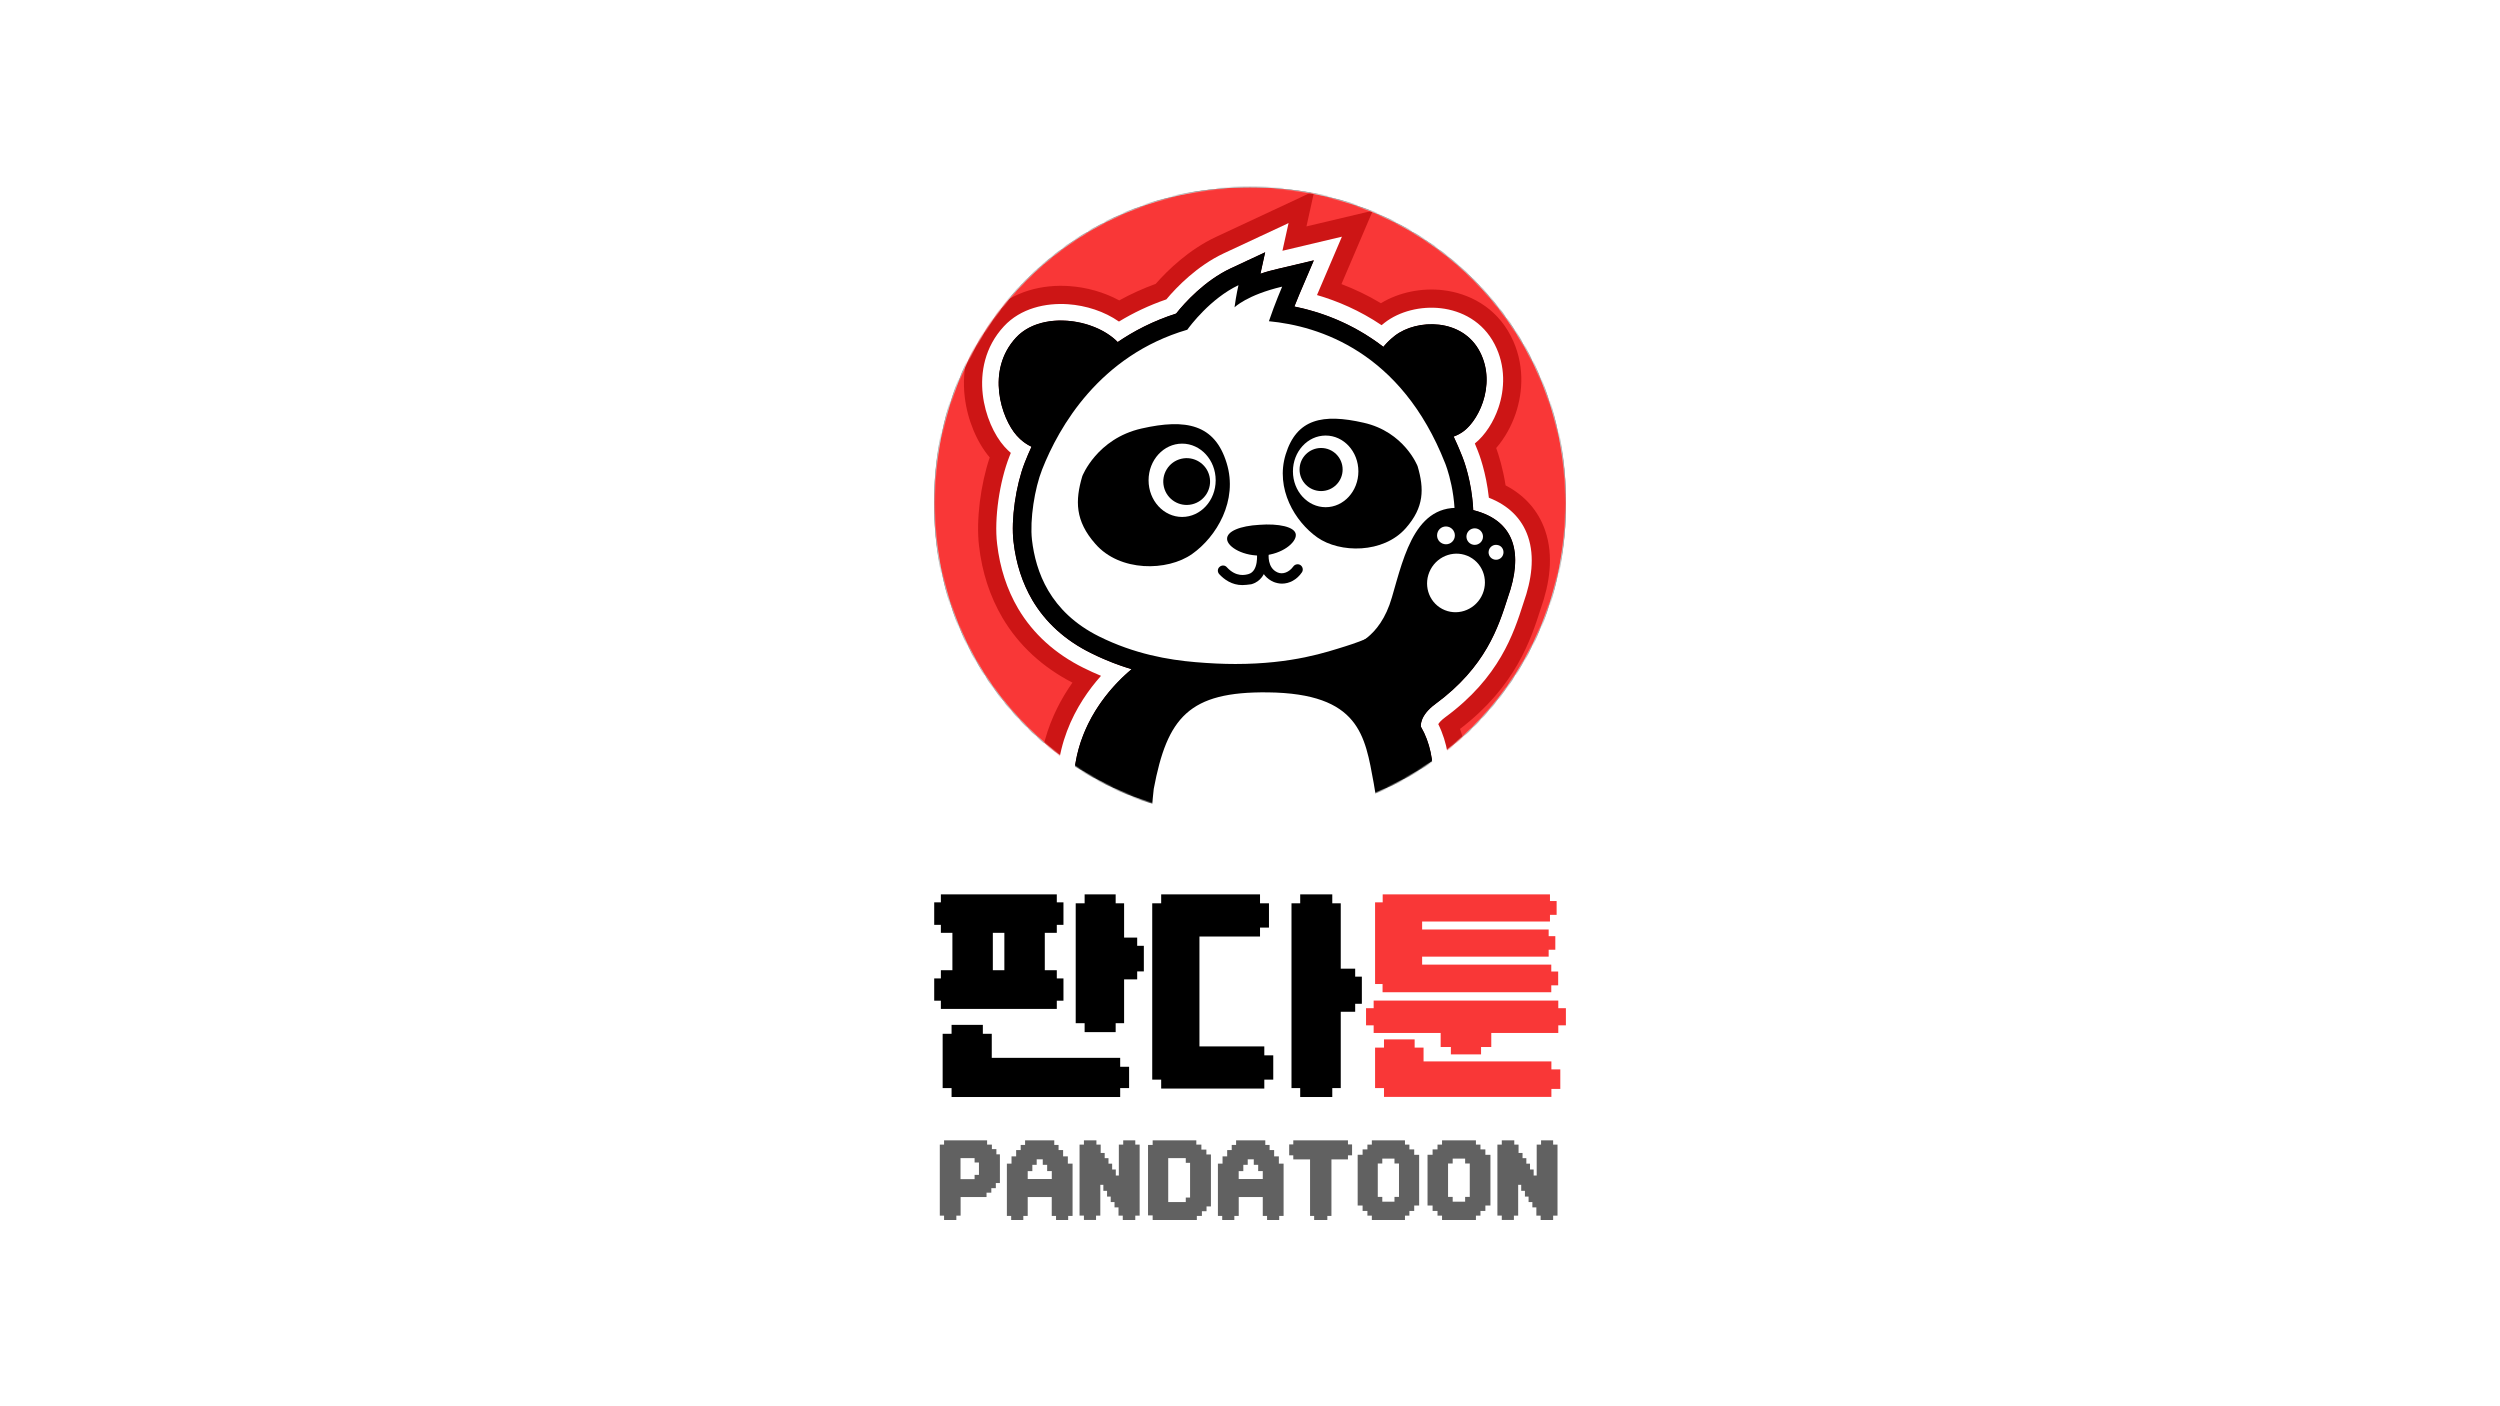 <svg width="2208" height="1242" viewBox="0 0 2208 1242" fill="none" xmlns="http://www.w3.org/2000/svg">
<rect width="2208" height="1242" fill="white"/>
<path d="M933.367 796.955H939.248V816.83H933.367V823.875H922.761V856.893H933.367V864.149H939.248V883.812H933.367V891.068H830.976V883.812H825.096V864.149H830.976V856.893H841.163V823.875H830.976V816.83H825.096V796.955H830.976V789.91H933.367V796.955ZM840.428 968.882V960.996H832.552V913.046H840.428V905.159H868.047V913.046H875.923V934.286H989.341V942.173H997.218V960.996H989.341V968.882H840.428ZM887.055 823.875H876.868V856.893H887.055V823.875ZM985.35 789.91V797.797H992.806V828.081H1004.36V835.337H1010.24V857.945H1004.36V864.99H992.806V903.687H985.35V911.574H957.941V903.687H950.064V797.797H957.941V789.91H985.35Z" fill="black"/>
<path d="M1112.85 797.797H1120.75V819.248H1112.85V827.135H1059.35V924.192H1116.64V932.078H1124.54V953.53H1116.64V961.416H1025.55V953.53H1017.65V797.797H1025.55V789.91H1112.85V797.797ZM1176.67 789.91V797.797H1184.15V855.526H1196.89V862.571H1202.79V886.547H1196.89V893.592H1184.15V960.996H1176.67V968.882H1148.34V960.996H1140.65V797.797H1148.34V789.91H1176.67Z" fill="black"/>
<path d="M1206.49 890.437H1213.21V883.708H1376.28V890.437H1383V905.58H1376.28V912.31H1317.1V924.717H1308.07V931.237H1281.42V924.717H1272.39V912.31H1213.21V905.58H1206.49V890.437ZM1370.09 876.346H1221.08V869.091H1214.47V796.955H1221.19V789.91H1368.93V795.799H1374.81V807.997H1368.93V813.885H1256.02V820.931H1367.78V826.819H1373.66V838.806H1367.78V844.906H1256.02V851.951H1370.09V858.05H1376.18V870.248H1370.09V876.346ZM1222.34 968.882V960.996H1214.47V925.243H1222.34V917.987H1249.41V925.243H1257.28V937.441H1370.19V944.486H1378.06V961.732H1370.19V968.777H1222.34V968.882Z" fill="#F93737"/>
<path d="M883.111 1019.51V1044.86H879.511V1049.39H875.534V1053.37H871.306V1057.22H848.411V1073.65H844.644V1077.5H833.803V1073.65H830.036V1010.92H833.803V1007.15H871.809V1010.92H876.037V1014.9H880.013V1019.51H883.111ZM860.759 1041.42V1037.65H864.61V1026.72H860.759V1022.86H848.328V1041.42H860.759Z" fill="#616161"/>
<path d="M907.676 1057.22V1073.9H903.794V1077.5H893.078V1073.9H889.28V1027.72H893.373V1021.31H897.465V1015.74H901.474V1011.21H905.355V1007.15H931.133V1011.21H934.93V1015.74H938.938V1021.31H943.115V1027.72H947.292V1073.9H943.41V1077.5H932.694V1073.9H928.897V1057.22H907.676ZM928.939 1034.3H924.847V1028.77H920.965V1023.91H915.607V1028.77H911.768V1034.34H907.676V1041.3H928.939V1034.3Z" fill="#616161"/>
<path d="M967.979 1077.46H957.322V1073.61H953.462V1010.92H957.322V1007.15H968.357V1010.92H972.132V1018.29H975.657V1022.89H979.013V1027.75H982.245V1032.9H985.475V1038.22H988.16V1010.92H992.02V1007.15H1002.68V1010.92H1006.54V1073.65H1002.68V1077.5H991.642V1073.65H987.866V1066.36H984.342V1061.67H980.986V1056.82H977.755V1051.75H974.482V1046.43H971.797V1073.65H968.021V1077.46H967.979Z" fill="#616161"/>
<path d="M1061.52 1073.9H1057.05V1077.5H1018.03V1073.44H1013.94V1011.21H1018.03V1007.15H1056.59V1010.92H1061.06V1015.32H1065.48V1019.63H1069.49V1065.52H1065.61V1069.75H1061.52V1073.9ZM1031.77 1022.86V1061.66H1047.28V1057.68H1051.07V1027.01H1047.28V1022.86H1031.77Z" fill="#616161"/>
<path d="M1094.05 1057.22V1073.9H1090.17V1077.5H1079.46V1073.9H1075.66V1027.72H1079.75V1021.31H1083.84V1015.74H1087.85V1011.21H1091.73V1007.15H1117.51V1011.21H1121.31V1015.74H1125.32V1021.31H1129.49V1027.72H1133.67V1073.9H1129.79V1077.5H1119.07V1073.9H1115.28V1057.22H1094.05ZM1115.32 1034.3H1111.22V1028.77H1107.34V1023.91H1101.99V1028.77H1098.1V1034.34H1094.01V1041.3H1115.28V1034.3H1115.32Z" fill="#616161"/>
<path d="M1190.52 1010.75H1194.15V1020.38H1190.52V1023.98H1175.93V1073.9H1172.3V1077.5H1160.66V1073.9H1157.04V1023.98H1142.23V1020.38H1138.61V1010.75H1142.23V1007.15H1190.52V1010.75Z" fill="#616161"/>
<path d="M1253.39 1019.89V1064.72H1249.03V1069.5H1244.78V1073.65H1240.87V1077.5H1211.61V1073.65H1207.7V1069.5H1203.45V1064.72H1199.09V1019.89H1203.45V1015.15H1207.7V1010.92H1211.61V1007.15H1240.87V1010.92H1244.78V1015.15H1249.03V1019.93H1253.39V1019.89ZM1216.85 1027.6V1057.1H1220.84V1061.33H1231.6V1057.1H1235.59V1027.6H1231.6V1023.28H1220.84V1027.6H1216.85Z" fill="#616161"/>
<path d="M1316.35 1019.89V1064.72H1311.88V1069.5H1307.54V1073.65H1303.53V1077.5H1273.61V1073.65H1269.61V1069.5H1265.27V1064.72H1260.8V1019.89H1265.27V1015.15H1269.61V1010.92H1273.61V1007.15H1303.53V1010.92H1307.54V1015.15H1311.88V1019.93H1316.35V1019.89ZM1278.92 1027.6V1057.1H1283.01V1061.33H1294.01V1057.1H1298.1V1027.6H1294.01V1023.28H1283.01V1027.6H1278.92Z" fill="#616161"/>
<path d="M1337.03 1077.46H1326.38V1073.61H1322.51V1010.92H1326.38V1007.15H1337.41V1010.92H1341.19V1018.29H1344.71V1022.89H1348.07V1027.75H1351.3V1032.9H1354.53V1038.22H1357.21V1010.92H1361.07V1007.15H1371.73V1010.92H1375.59V1073.65H1371.73V1077.5H1360.69V1073.65H1356.92V1066.36H1353.39V1061.67H1350.04V1056.82H1346.81V1051.75H1343.53V1046.43H1340.85V1073.65H1337.07V1077.46H1337.03Z" fill="#616161"/>
<mask id="mask0_7057_14217" style="mask-type:alpha" maskUnits="userSpaceOnUse" x="825" y="165" width="558" height="559">
<path d="M1104.05 723.259C1258.11 723.259 1383 598.369 1383 444.309C1383 290.249 1258.11 165.359 1104.05 165.359C949.991 165.359 825.101 290.249 825.101 444.309C825.101 598.369 949.991 723.259 1104.05 723.259Z" fill="#FFA600"/>
</mask>
<g mask="url(#mask0_7057_14217)">
<path d="M1104.05 723.259C1258.11 723.259 1383 598.369 1383 444.309C1383 290.249 1258.11 165.359 1104.05 165.359C949.988 165.359 825.098 290.249 825.098 444.309C825.098 598.369 949.988 723.259 1104.05 723.259Z" fill="#F93737"/>
<path fill-rule="evenodd" clip-rule="evenodd" d="M1388.84 444.311C1388.84 601.597 1261.34 729.103 1104.05 729.103C946.763 729.103 819.258 601.597 819.258 444.311C819.258 287.025 946.763 159.52 1104.05 159.52C1261.34 159.52 1388.84 287.025 1388.84 444.311ZM1383 444.311C1383 598.371 1258.11 723.261 1104.05 723.261C949.99 723.261 825.1 598.371 825.1 444.311C825.1 290.251 949.99 165.361 1104.05 165.361C1258.11 165.361 1383 290.251 1383 444.311Z" fill="black"/>
<path fill-rule="evenodd" clip-rule="evenodd" d="M1117.4 222.793L1086.85 237.061C1063.99 247.853 1046.25 267.425 1038.75 276.937C1019.09 283.255 1002 291.964 987.171 302.081C965.754 280.43 918.861 274.892 897.359 298.133C870.466 327.201 884.316 369.488 898.068 384.823C902.329 389.576 906.838 392.62 911.032 394.559C908.724 399.553 906.736 404.28 905.034 408.637C897.169 428.759 892.779 458.94 895.157 478.695C897.352 497.901 903.022 515.096 911.802 530.095C923.509 549.85 940.886 565.581 963.385 576.739C975.84 582.967 987.961 587.582 999.401 591.038C981.215 606.182 938.031 650.113 950.398 717.769C953.491 756.429 966.782 761.359 997.896 772.902C1003.37 774.932 1009.39 777.165 1016 779.822C1016.12 784.558 1016.25 787.281 1016.25 787.281C1016.25 787.281 1052.65 807.036 1133.13 799.536C1173.19 795.878 1216.54 778.135 1216.54 778.135C1216.54 778.135 1216.93 773.859 1217.27 766.771C1243.68 750.473 1258.62 733.317 1258.62 733.317C1265.78 705.677 1271.42 670.21 1254.96 641.859C1254.96 641.859 1253.13 632.487 1267.76 621.737C1311.96 589.267 1323.24 554.13 1331.44 528.604L1331.78 527.534C1345.13 490.16 1339.08 460.034 1301.18 450.538C1299.97 424.797 1292.5 405.686 1291.54 403.333C1289.1 397.142 1286.54 391.228 1283.85 385.581C1285.95 384.852 1287.58 384.02 1288.8 383.328C1304.34 375.713 1322.58 340.804 1307.09 310.776C1291.6 280.749 1251.3 281.51 1231.92 296.521C1227.9 299.636 1224.56 302.983 1221.79 306.332C1194.78 285.517 1166.49 275.432 1143.19 270.718C1145.75 264.315 1147.58 259.925 1147.58 259.925L1160.39 229.927L1128.74 237.426C1123.07 238.707 1117.77 240.17 1113.19 241.817L1117.4 222.793Z" fill="black"/>
<path fill-rule="evenodd" clip-rule="evenodd" d="M1073.82 209.3L1160.78 168.684L1153.87 199.955L1212.46 186.069L1184.78 250.908C1196.12 255.216 1207.86 260.74 1219.64 267.804C1235.64 258.032 1255.78 254.107 1274.52 256.298C1296.87 258.909 1320.98 270.811 1334.35 296.715C1346.77 320.803 1345.2 345.984 1338.62 365.328C1335.05 375.844 1329.24 386.746 1321.45 395.708C1323.64 401.792 1327.34 413.486 1329.73 428.677C1346.12 437.227 1358.52 450.534 1364.72 468.655C1372.49 491.353 1368.44 515.905 1360.84 537.364L1360.64 537.984C1352.1 564.569 1338.76 606.121 1289.5 643.777C1302.17 679.342 1294.49 717.157 1288.31 741.016L1286.49 748.006L1281.75 753.453L1258.62 733.318C1265.78 705.679 1271.42 670.212 1254.96 641.859C1254.96 641.859 1253.13 632.489 1267.77 621.738C1311.96 589.269 1323.24 554.131 1331.44 528.605L1331.79 527.536C1345.13 490.162 1339.09 460.035 1301.18 450.539C1300.47 435.426 1297.6 422.599 1295.16 414.106C1293.45 408.134 1291.94 404.305 1291.54 403.335C1289.1 397.143 1286.54 391.23 1283.86 385.581C1285.96 384.854 1287.59 384.022 1288.8 383.33C1289.27 383.097 1289.75 382.837 1290.23 382.554C1305.43 373.582 1322.11 339.886 1307.09 310.778C1291.6 280.75 1251.3 281.511 1231.92 296.523C1227.9 299.637 1224.56 302.984 1221.79 306.334C1205.48 293.766 1188.71 285.11 1172.85 279.185C1162.44 275.298 1152.43 272.586 1143.2 270.719C1144.07 268.539 1144.86 266.592 1145.51 264.973C1146.79 261.836 1147.59 259.926 1147.59 259.926L1160.39 229.928L1128.75 237.428C1127.37 237.738 1126.02 238.059 1124.69 238.391C1124.22 238.51 1123.74 238.63 1123.28 238.752C1119.66 239.691 1116.27 240.713 1113.2 241.818L1117.41 222.794L1086.86 237.062C1085.33 237.785 1083.82 238.547 1082.33 239.343C1061.66 250.43 1045.75 268.063 1038.75 276.938C1019.09 283.256 1002 291.965 987.175 302.082C965.757 280.431 918.864 274.893 897.363 298.134C870.47 327.202 884.319 369.488 898.071 384.825C902.328 389.573 906.832 392.615 911.022 394.553C911.026 394.555 911.031 394.558 911.035 394.559C908.728 399.555 906.739 404.282 905.037 408.639C897.172 428.76 892.782 458.941 895.16 478.696C897.355 497.903 903.025 515.097 911.805 530.096C923.512 549.852 940.889 565.582 963.388 576.74C964.762 577.427 966.13 578.094 967.494 578.741C978.507 583.971 989.227 587.965 999.404 591.04C993.357 596.076 984.543 604.297 975.928 615.515C958.639 638.028 942.148 672.615 950.402 717.77C953.495 756.431 966.785 761.361 997.899 772.904C1003.37 774.933 1009.39 777.166 1016 779.823C1016.13 784.56 1016.25 787.281 1016.25 787.281L1001.62 814.237L986.419 805.986L986.2 801.277C985.659 801.078 985.112 800.876 984.557 800.672C971.483 795.86 954.537 789.626 942.086 777.323C927.088 762.503 921.841 743.238 919.958 721.749C911.012 670.209 928.005 630.103 947.173 602.907C921.062 589.421 899.943 570.239 885.42 545.732L885.378 545.66L885.337 545.589C874.267 526.679 867.351 505.376 864.698 482.266C861.93 459.09 866.148 427.708 874.106 404.006C863.024 390.994 854.366 371.048 851.999 350.069C849.445 327.441 853.903 299.947 874.85 277.306C894.064 256.538 921.779 251.106 944.424 252.677C959.176 253.701 974.737 257.837 988.506 265.31C998.487 259.82 1009.21 254.896 1020.71 250.704C1031.42 238.533 1049.96 220.562 1073.77 209.326L1073.82 209.3ZM1216.55 778.136C1216.55 778.136 1173.2 795.878 1133.14 799.537C1052.65 807.036 1016.25 787.281 1016.25 787.281C1001.62 814.238 1001.64 814.246 1001.65 814.254L1001.74 814.303L1001.88 814.376C1001.97 814.426 1002.08 814.482 1002.19 814.54C1002.42 814.659 1002.68 814.794 1002.98 814.945C1003.59 815.246 1004.34 815.609 1005.25 816.021C1007.06 816.848 1009.48 817.874 1012.52 819.002C1018.6 821.26 1027.14 823.924 1038.24 826.243C1060.49 830.891 1092.79 834.099 1135.97 830.076C1159.03 827.966 1182.17 821.939 1198.91 816.769C1207.44 814.137 1214.62 811.628 1219.71 809.759C1222.26 808.823 1224.3 808.043 1225.74 807.483C1226.46 807.204 1227.03 806.978 1227.43 806.815C1227.53 806.778 1227.61 806.746 1227.68 806.716C1227.77 806.678 1227.86 806.646 1227.92 806.618L1228.08 806.557L1228.15 806.527C1228.15 806.526 1228.16 806.52 1216.55 778.136ZM1246.81 783.962L1245.4 799.467L1228.16 806.52L1216.55 778.136C1216.55 778.136 1216.94 773.861 1217.27 766.773C1243.69 750.474 1258.62 733.318 1258.62 733.318C1281.75 753.453 1281.76 753.449 1281.75 753.453L1281.72 753.493L1281.68 753.539L1281.58 753.651C1281.51 753.733 1281.42 753.834 1281.32 753.948C1281.11 754.18 1280.84 754.474 1280.52 754.828C1279.87 755.538 1278.98 756.488 1277.85 757.641C1275.61 759.945 1272.43 763.078 1268.36 766.739C1262.84 771.703 1255.61 777.705 1246.81 783.962Z" fill="#CD1515"/>
<path fill-rule="evenodd" clip-rule="evenodd" d="M1117.4 222.793L1086.85 237.061C1063.99 247.853 1046.25 267.425 1038.75 276.937C1019.09 283.255 1002 291.964 987.171 302.081C965.754 280.43 918.861 274.892 897.359 298.133C870.466 327.201 884.316 369.488 898.068 384.823C902.329 389.576 906.838 392.62 911.032 394.559C908.724 399.553 906.736 404.28 905.034 408.637C897.169 428.759 892.779 458.94 895.157 478.695C897.352 497.901 903.022 515.096 911.802 530.095C923.509 549.85 940.886 565.581 963.385 576.739C975.84 582.967 987.961 587.582 999.401 591.038C981.215 606.182 938.031 650.113 950.398 717.769C953.491 756.429 966.782 761.359 997.896 772.902C1003.37 774.932 1009.39 777.165 1016 779.822C1016.12 784.558 1016.25 787.281 1016.25 787.281C1016.25 787.281 1052.65 807.036 1133.13 799.536C1173.19 795.878 1216.54 778.135 1216.54 778.135C1216.54 778.135 1216.93 773.859 1217.27 766.771C1243.68 750.473 1258.62 733.317 1258.62 733.317C1265.78 705.677 1271.42 670.21 1254.96 641.859C1254.96 641.859 1253.13 632.487 1267.76 621.737C1311.96 589.267 1323.24 554.13 1331.44 528.604L1331.78 527.534C1345.13 490.16 1339.08 460.034 1301.18 450.538C1299.97 424.797 1292.5 405.686 1291.54 403.333C1289.1 397.142 1286.54 391.228 1283.85 385.581C1285.95 384.852 1287.58 384.02 1288.8 383.328C1304.34 375.713 1322.58 340.804 1307.09 310.776C1291.6 280.749 1251.3 281.51 1231.92 296.521C1227.9 299.636 1224.56 302.983 1221.79 306.332C1194.78 285.517 1166.49 275.432 1143.19 270.718C1145.75 264.315 1147.58 259.925 1147.58 259.925L1160.39 229.927L1128.74 237.426C1123.07 238.707 1117.77 240.17 1113.19 241.817L1117.4 222.793Z" fill="black"/>
<path fill-rule="evenodd" clip-rule="evenodd" d="M1080.65 223.834L1138.06 197.02L1132.65 221.485L1185.18 209.035L1163.17 260.598C1181.1 265.805 1200.77 274.11 1220.22 287.202C1221.11 286.449 1222.03 285.704 1222.98 284.969C1236.05 274.839 1254.91 270.173 1272.66 272.247C1290.86 274.374 1309.65 283.874 1320.07 304.073C1330.04 323.408 1328.93 343.902 1323.41 360.15C1319.2 372.53 1311.75 384.316 1302.58 391.698C1303.43 393.736 1304.27 395.8 1305.1 397.894C1306.34 400.95 1312.54 417.097 1314.97 439.598C1332.12 446.25 1344.04 457.826 1349.52 473.848C1355.62 491.685 1352.73 512.223 1345.62 532.214L1345.35 533.063C1336.89 559.396 1324.42 598.23 1276.41 633.5C1272.88 636.096 1271.13 638.21 1270.28 639.533C1286.57 672.394 1279.59 710.619 1272.75 736.977L1271.89 740.305L1269.63 742.899L1258.62 733.31C1265.78 705.672 1271.42 670.204 1254.96 641.852C1254.96 641.852 1253.13 632.482 1267.76 621.73C1311.96 589.262 1323.24 554.124 1331.44 528.597L1331.78 527.529C1345.13 490.154 1339.08 460.027 1301.18 450.531C1299.97 424.79 1292.5 405.679 1291.54 403.326C1290.96 401.855 1290.37 400.399 1289.78 398.959C1287.88 394.34 1285.9 389.879 1283.86 385.574C1285.95 384.846 1287.58 384.015 1288.8 383.321C1289.27 383.088 1289.75 382.83 1290.23 382.547C1305.43 373.575 1322.11 339.878 1307.09 310.769C1291.6 280.742 1251.3 281.503 1231.92 296.515C1227.9 299.629 1224.56 302.976 1221.79 306.326C1200.12 289.624 1177.62 279.83 1157.54 274.176C1152.6 272.784 1147.8 271.643 1143.19 270.711C1145.75 264.309 1147.58 259.919 1147.58 259.919L1160.39 229.92L1128.74 237.42C1123.07 238.7 1117.77 240.164 1113.2 241.81L1117.4 222.786L1086.86 237.054C1063.99 247.846 1046.25 267.418 1038.75 276.93C1019.09 283.248 1002 291.957 987.171 302.075C965.755 280.423 918.862 274.885 897.36 298.126C870.467 327.194 884.316 369.481 898.069 384.818C902.325 389.564 906.829 392.608 911.019 394.545C911.023 394.548 911.028 394.549 911.032 394.552C908.725 399.546 906.736 404.273 905.035 408.63C897.169 428.752 892.779 458.933 895.157 478.689C897.352 497.894 903.023 515.089 911.803 530.088C923.509 549.843 940.887 565.575 963.385 576.733C970.208 580.144 976.931 583.072 983.497 585.591C988.916 587.669 994.229 589.469 999.402 591.033C996.018 593.85 991.768 597.665 987.171 602.445C967.067 623.348 940.333 662.697 950.399 717.763C953.492 756.424 966.783 761.353 997.897 772.896C1003.37 774.925 1009.39 777.158 1016 779.815C1016.12 784.553 1016.25 787.274 1016.25 787.274L1009.28 800.11L1002.04 796.181L1001.75 789.932C998.671 788.761 995.717 787.665 992.862 786.606L992.817 786.589M992.817 786.589C992.191 786.356 991.565 786.125 990.938 785.893C977.052 780.754 963.252 775.647 953.375 765.887C942.217 754.863 937.603 739.938 935.901 719.659C925.721 662.443 951.154 620.692 972.42 596.895C967.311 594.782 962.123 592.429 956.877 589.807C932.098 577.514 912.509 559.929 899.238 537.535L899.218 537.5L899.199 537.466C889.328 520.605 883.064 501.454 880.652 480.389C877.963 457.956 882.807 425.381 891.43 403.319C891.43 403.321 891.431 403.318 891.43 403.319C891.854 402.236 892.296 401.124 892.753 399.998C890.866 398.389 889.005 396.585 887.195 394.567C878.059 384.38 870.079 367.032 867.96 348.259C865.79 329.039 869.621 306.603 886.639 288.208C901.42 272.232 923.574 267.327 943.309 268.696C959.034 269.787 975.334 274.962 988.258 284.002C1000.8 276.373 1014.71 269.698 1030.11 264.412C1039.36 253.363 1057.39 234.81 1080.62 223.847L1080.65 223.834M1216.54 778.129C1216.54 778.129 1173.19 795.871 1133.13 799.53C1052.65 807.029 1016.25 787.274 1016.25 787.274C1009.28 800.11 1009.29 800.114 1009.3 800.118L1009.31 800.127L1009.34 800.143L1009.42 800.184C1009.47 800.213 1009.54 800.247 1009.61 800.284C1009.75 800.36 1009.94 800.453 1010.16 800.562C1010.59 800.781 1011.18 801.063 1011.91 801.397C1013.38 802.065 1015.44 802.943 1018.11 803.934C1023.45 805.919 1031.22 808.359 1041.52 810.511C1062.15 814.818 1092.83 817.95 1134.46 814.074C1155.94 812.112 1177.89 806.438 1194.17 801.411C1202.38 798.877 1209.29 796.46 1214.17 794.669C1216.62 793.772 1218.56 793.03 1219.9 792.506C1220.58 792.244 1221.1 792.036 1221.47 791.889C1221.65 791.817 1221.79 791.76 1221.9 791.718L1222.06 791.654L1222.07 791.647C1222.07 791.645 1222.08 791.645 1216.54 778.129ZM1216.54 778.129C1216.54 778.129 1216.94 773.852 1217.27 766.764C1243.68 750.467 1258.62 733.31 1258.62 733.31C1269.63 742.899 1269.63 742.897 1269.63 742.899L1269.61 742.92L1269.59 742.946L1269.53 743.019C1269.48 743.076 1269.41 743.148 1269.33 743.238C1269.17 743.415 1268.96 743.656 1268.68 743.956C1268.13 744.557 1267.35 745.393 1266.34 746.43C1264.32 748.504 1261.39 751.386 1257.61 754.785C1251.26 760.495 1242.45 767.714 1231.43 775.038C1231.4 775.43 1231.37 775.797 1231.35 776.14C1231.28 777.171 1231.21 777.978 1231.17 778.537C1231.14 778.818 1231.13 779.037 1231.11 779.19L1231.1 779.373L1231.09 779.426L1231.09 779.444C1231.09 779.444 1231.09 779.455 1225.36 778.932L1231.09 779.444L1230.28 788.287L1222.07 791.647L1216.54 778.129Z" fill="white"/>
<path d="M928.149 397.711C928.149 397.711 911.82 400.164 898.068 384.827C884.316 369.491 870.466 327.205 897.359 298.136C924.252 269.069 990.864 285.019 997.675 321.209C997.675 321.209 958.934 343.607 928.149 397.711Z" fill="black"/>
<path d="M1208.96 331.951C1208.96 331.951 1212.54 311.524 1231.92 296.512C1251.3 281.5 1291.6 280.739 1307.09 310.767C1322.58 340.794 1304.35 375.702 1288.8 383.319C1284.08 386.01 1273.07 390.825 1252.56 383.319C1252.51 383.496 1216.85 334.299 1208.96 331.951Z" fill="black"/>
<path d="M1091.06 594.482C1079.54 594.482 1067.28 593.932 1054.85 592.835C1033.63 591.006 1001.62 586.615 966.862 569.238C929.365 550.581 907.963 519.667 903.207 477.596C900.829 457.11 906.134 428.025 912.719 411.563C927.352 374.248 963.753 308.581 1043.69 284.07C1049.72 276.204 1067.28 255.352 1090.52 244.56L1105.7 237.426L1102.04 253.888C1102.04 253.888 1102.04 254.254 1101.86 254.986C1108.81 251.693 1118.32 248.218 1130.76 245.291L1146.67 241.633L1140.27 256.632C1140.27 256.815 1136.24 265.961 1132.22 277.119C1176.67 283.704 1246.36 310.226 1284.22 406.442C1285.14 408.454 1305.63 459.123 1282.58 508.327C1267.21 541.07 1236.3 564.849 1190.75 578.933L1187.64 579.848C1170.63 584.787 1139.9 594.482 1091.06 594.482Z" fill="white"/>
<path d="M1093.81 251.877C1093.81 251.877 1091.79 260.474 1090.33 271.449C1090.33 271.449 1101.31 260.474 1132.4 253.157C1132.4 253.157 1125.82 268.522 1120.7 283.705C1164.96 287.912 1237.58 310.593 1276.36 409.187C1276.36 409.187 1325.56 528.266 1188.01 570.885C1171.91 575.824 1141.91 586.434 1091.06 586.434C1080.27 586.434 1068.38 585.885 1055.58 584.787C1031.98 582.776 1001.98 577.654 970.702 562.106C926.985 540.339 914.73 504.67 911.437 476.865C909.425 458.94 913.815 431.32 920.4 414.674C935.216 376.993 971.252 313.886 1048.63 291.204C1050.82 288.095 1069.11 263.584 1093.81 251.877ZM1117.4 222.793L1086.86 237.061C1063.99 247.853 1046.25 267.425 1038.75 276.937C957.35 303.094 920.034 370.224 905.035 408.637C897.169 428.759 892.78 458.94 895.157 478.695C897.352 497.901 903.023 515.096 911.803 530.095C923.51 549.85 940.887 565.581 963.386 576.739C999.238 594.665 1032.35 599.238 1054.3 601.251C1066.92 602.348 1079.36 602.896 1091.24 602.896C1141.37 602.896 1173.01 593.019 1189.84 587.715C1190.94 587.348 1192.03 586.982 1192.95 586.8C1240.87 571.983 1273.43 546.741 1289.71 511.804C1313.86 460.403 1293.19 407.357 1291.54 403.333C1254.96 310.411 1189.29 280.046 1143.19 270.718C1145.75 264.315 1147.58 259.925 1147.58 259.925L1160.39 229.927L1128.74 237.426C1123.07 238.707 1117.77 240.17 1113.2 241.817L1117.4 222.793Z" fill="black"/>
<path d="M955.888 420.538C955.888 420.538 968.693 387.429 1008.2 378.466C1047.71 369.504 1072.96 374.808 1083.38 409.014C1093.62 442.121 1074.42 474.132 1052.84 489.314C1031.07 504.68 988.996 505.228 967.412 480.351C949.486 460.048 949.486 442.121 955.888 420.538Z" fill="black"/>
<path d="M1044.06 456.569C1060.42 456.569 1073.69 442.073 1073.69 424.193C1073.69 406.312 1060.42 391.816 1044.06 391.816C1027.69 391.816 1014.42 406.312 1014.42 424.193C1014.42 442.073 1027.69 456.569 1044.06 456.569Z" fill="white"/>
<path d="M1052.79 445.424C1063.91 442.814 1070.8 431.689 1068.19 420.578C1065.58 409.464 1054.46 402.571 1043.34 405.181C1032.23 407.79 1025.34 418.914 1027.95 430.027C1030.56 441.14 1041.68 448.033 1052.79 445.424Z" fill="black"/>
<path d="M1252.03 411.753C1252.03 411.753 1240.33 381.388 1204.29 373.341C1168.26 365.109 1145.21 369.865 1135.51 401.328C1126.19 431.691 1143.75 460.775 1163.5 474.678C1183.26 488.579 1221.67 489.127 1241.61 466.446C1257.89 447.971 1257.89 431.691 1252.03 411.753Z" fill="black"/>
<path d="M1170.82 447.963C1186.78 447.963 1199.72 433.795 1199.72 416.317C1199.72 398.84 1186.78 384.672 1170.82 384.672C1154.86 384.672 1141.92 398.84 1141.92 416.317C1141.92 433.795 1154.86 447.963 1170.82 447.963Z" fill="white"/>
<path d="M1166.79 433.706C1177.3 433.706 1185.81 425.19 1185.81 414.683C1185.81 404.177 1177.3 395.66 1166.79 395.66C1156.29 395.66 1147.77 404.177 1147.77 414.683C1147.77 425.19 1156.29 433.706 1166.79 433.706Z" fill="black"/>
<path d="M1193.68 570.524C1193.68 570.524 1218.56 565.22 1229.35 527.539C1240.32 489.857 1250.93 439.921 1297.94 449.799C1338.74 458.369 1345.5 489.125 1331.78 527.539C1323.55 553.147 1312.58 588.816 1267.76 621.74C1253.13 632.493 1254.96 641.862 1254.96 641.862C1271.42 670.215 1265.78 705.682 1258.62 733.32C1258.62 733.32 1215.63 782.708 1146.49 793.501C1077.35 804.476 1016.8 780.148 1016.8 780.148C971.985 762.04 954.059 763.503 950.4 717.773C934.852 632.716 1007.1 585.158 1007.1 585.158C1007.1 585.158 1078.63 605.461 1146.67 590.829C1214.35 576.56 1193.68 570.524 1193.68 570.524Z" fill="black"/>
<path d="M1308.38 526.799C1315.12 514.13 1310.54 498.516 1298.14 491.923C1285.75 485.329 1270.24 490.252 1263.5 502.921C1256.76 515.588 1261.34 531.202 1273.74 537.796C1286.13 544.389 1301.64 539.466 1308.38 526.799Z" fill="white"/>
<path d="M1284.78 474.472C1283.87 478.768 1279.75 481.449 1275.46 480.539C1271.16 479.63 1268.48 475.51 1269.39 471.215C1270.3 466.921 1274.42 464.24 1278.71 465.15C1283.01 466.058 1285.65 470.356 1284.78 474.472Z" fill="white"/>
<path d="M1309.63 475.438C1308.8 479.374 1304.89 481.913 1300.96 481.079C1297.02 480.247 1294.48 476.344 1295.31 472.407C1296.15 468.469 1300.05 465.931 1303.99 466.764C1307.92 467.598 1310.46 471.5 1309.63 475.438Z" fill="white"/>
<path d="M1327.74 489.158C1326.98 492.739 1323.51 494.995 1319.93 494.238C1316.36 493.481 1314.1 490.011 1314.86 486.432C1315.61 482.853 1319.08 480.596 1322.66 481.353C1326.28 481.932 1328.5 485.579 1327.74 489.158Z" fill="white"/>
<path d="M1097.28 516.748C1087.95 516.748 1081.19 511.809 1076.8 507.053C1075.15 505.223 1075.15 502.297 1077.16 500.651C1078.99 499.004 1081.92 499.004 1083.57 501.017C1091.8 509.98 1099.84 507.784 1102.59 507.053C1111.92 504.493 1110.09 488.761 1110.09 488.578C1109.72 486.018 1111.55 483.822 1114.11 483.457C1116.67 483.09 1118.87 484.92 1119.23 487.481C1119.42 488.396 1122.16 511.26 1105.15 516.016C1102.22 516.381 1099.66 516.748 1097.28 516.748Z" fill="black"/>
<path d="M1132.22 515.463C1129.84 515.463 1127.28 514.913 1124.9 513.998C1112.28 508.511 1110.63 494.61 1111.55 487.841C1111.91 485.28 1114.11 483.634 1116.67 484C1119.23 484.367 1120.88 486.561 1120.51 489.121C1120.51 489.671 1119.05 501.56 1128.38 505.585C1132.95 507.596 1138.62 505.402 1142.28 500.279C1143.74 498.268 1146.67 497.719 1148.68 499.182C1150.69 500.646 1151.24 503.572 1149.78 505.585C1145.39 511.987 1138.8 515.463 1132.22 515.463Z" fill="black"/>
<path d="M1016.25 787.285C1016.25 787.285 1014.05 740.092 1018.99 696.741C1030.88 633.634 1050.09 610.7 1119.78 611.501C1201 612.434 1205.57 649.913 1213.25 691.619C1220.75 732.043 1216.54 778.14 1216.54 778.14C1216.54 778.14 1173.19 795.882 1133.13 799.541C1052.65 807.04 1016.25 787.285 1016.25 787.285Z" fill="white"/>
<path d="M1144.48 472.3C1144.84 479.25 1132.4 489.495 1115.57 490.591C1098.75 491.689 1084.11 483.275 1083.75 476.141C1083.38 469.19 1095.45 464.434 1112.28 463.519C1128.93 462.238 1144.11 465.166 1144.48 472.3Z" fill="black"/>
</g>
</svg>

